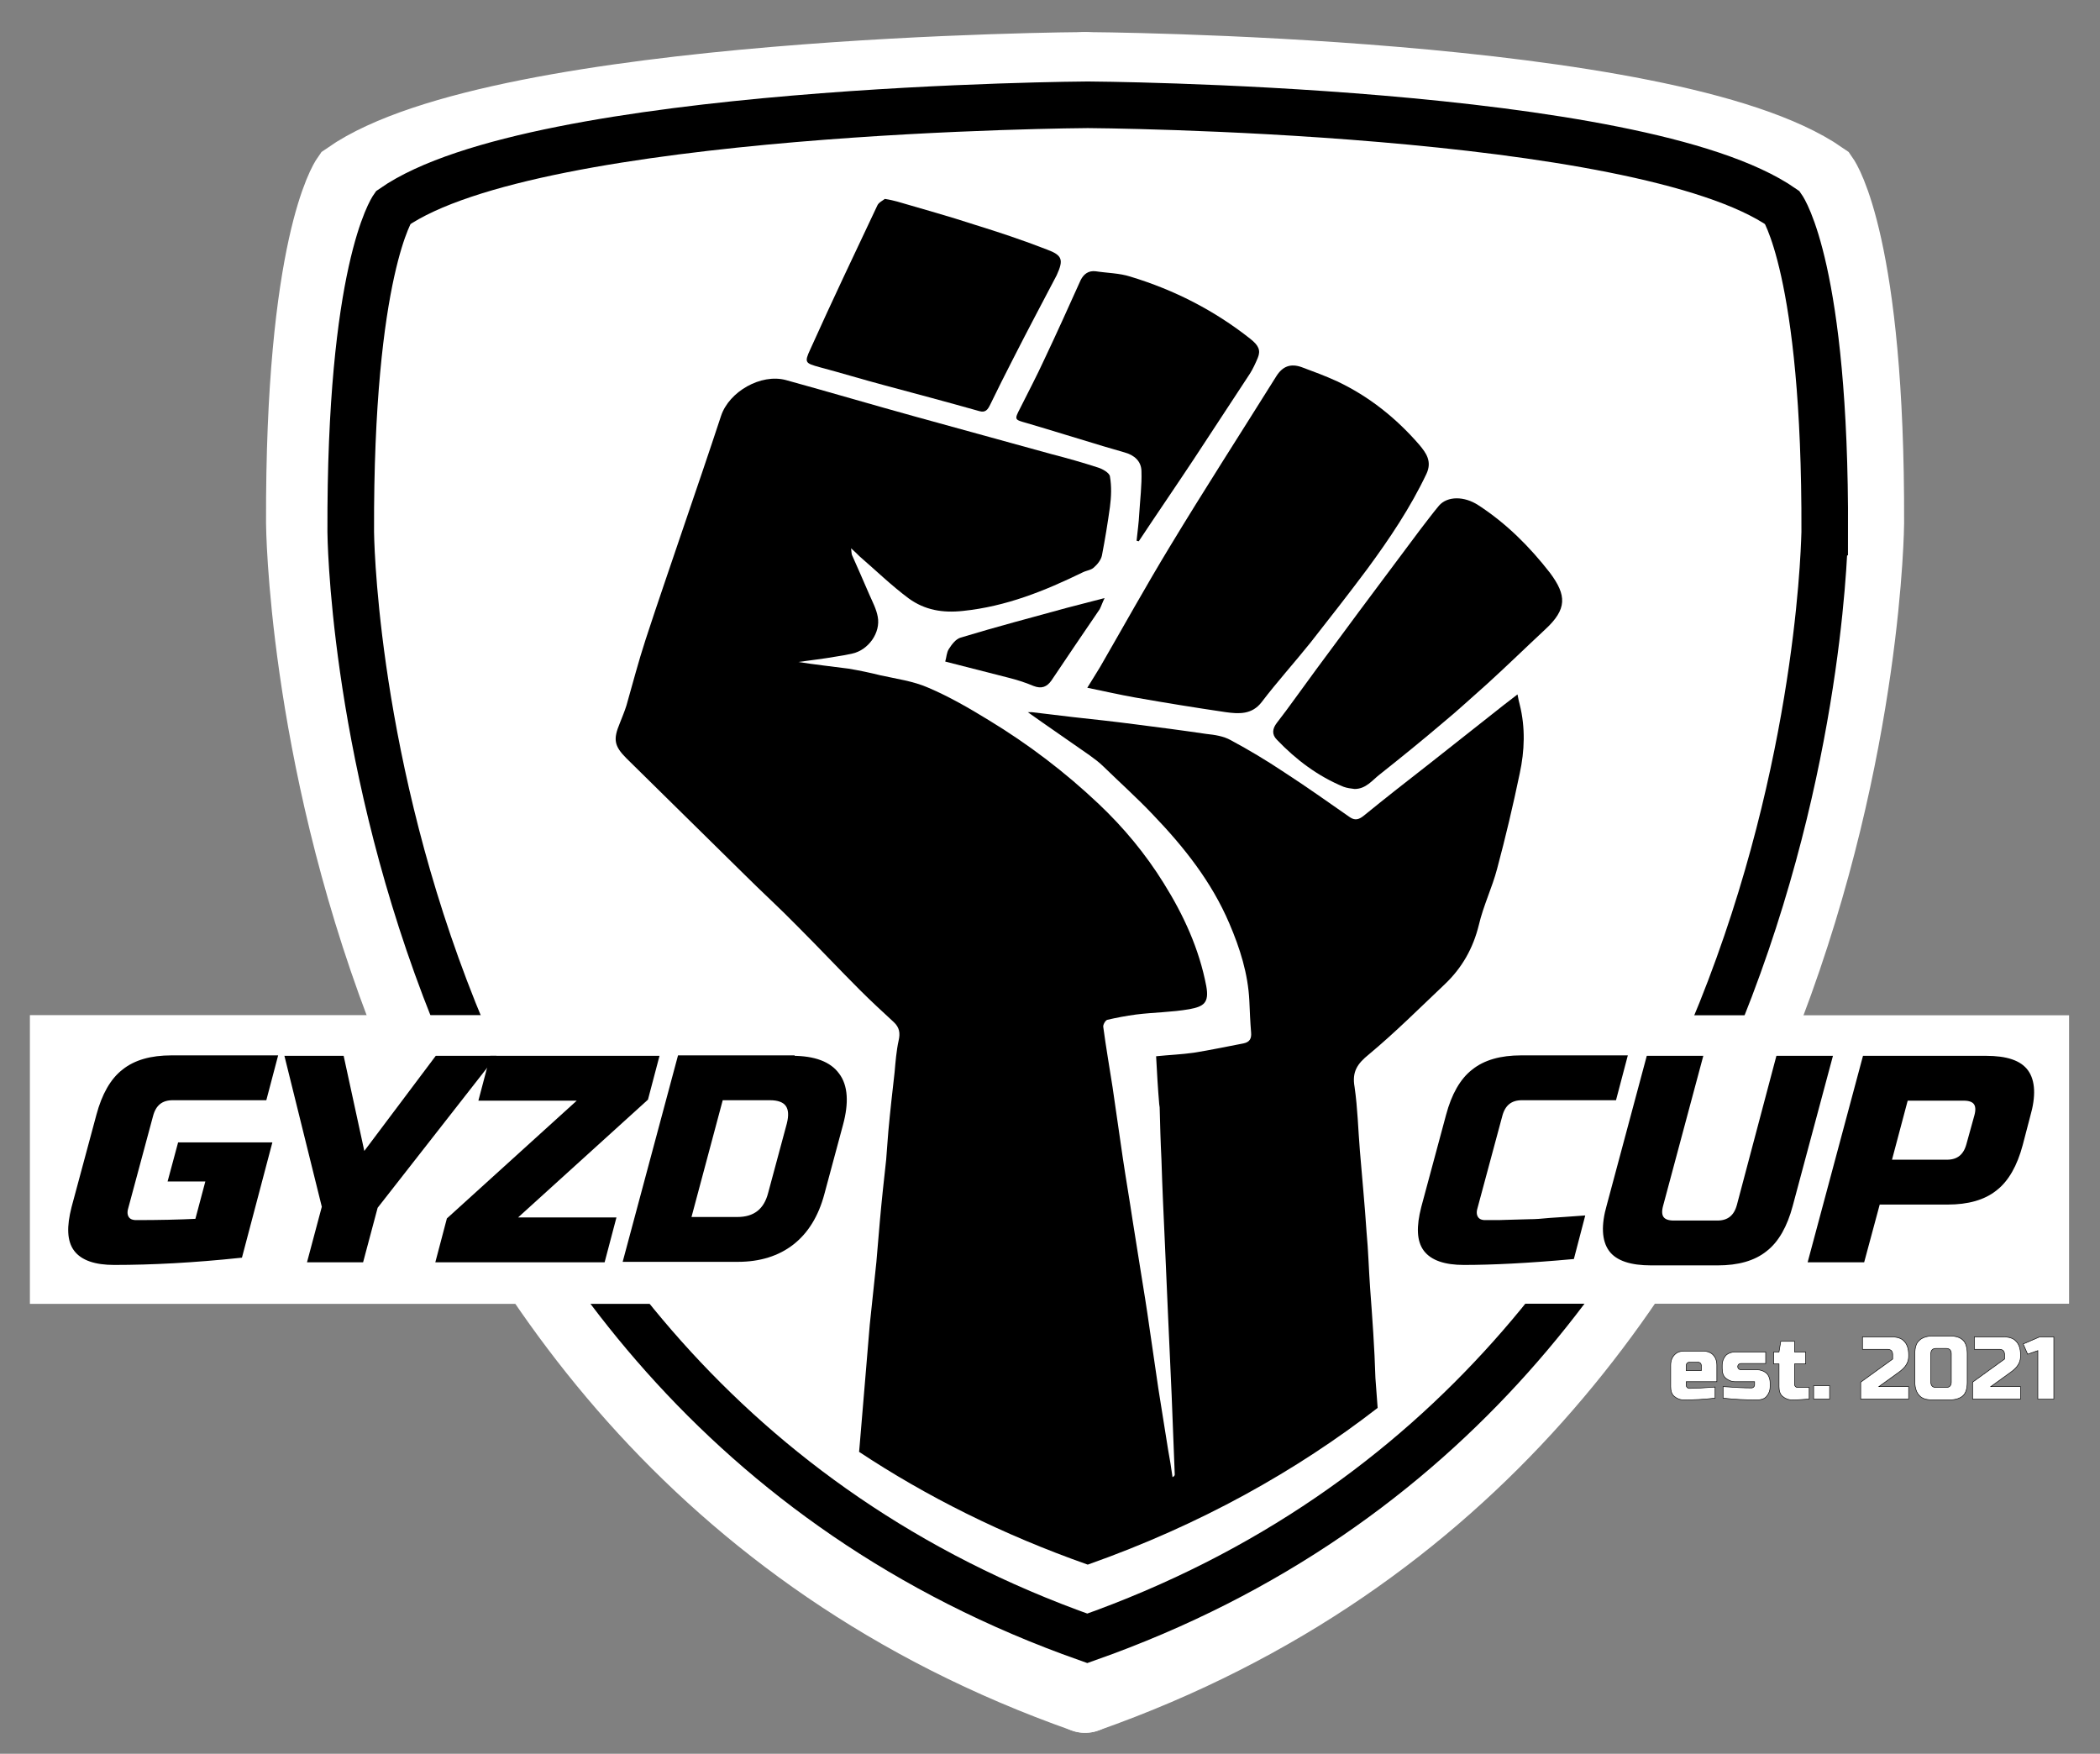 <?xml version="1.0" encoding="utf-8"?>
<!-- Generator: Adobe Illustrator 26.0.3, SVG Export Plug-In . SVG Version: 6.00 Build 0)  -->
<svg version="1.1" xmlns="http://www.w3.org/2000/svg" xmlns:xlink="http://www.w3.org/1999/xlink" x="0px" y="0px"
	 viewBox="0 0 473 395" style="enable-background:new 0 0 473 395;" xml:space="preserve">
<rect x="0" y="0" width="473" height="395" fill="#808080" stroke="none"/>
<style type="text/css">
	.st0{stroke:#FFFFFF;stroke-width:17.754;stroke-miterlimit:10;}
	.st1{stroke:#FFFFFF;stroke-width:17.754;stroke-linecap:round;stroke-miterlimit:10;}
	.st2{fill:#FFFFFF;stroke:#000000;stroke-width:10.5;stroke-miterlimit:10;}
	.st3{fill:#FFFFFF;stroke:#000000;stroke-width:10.5;stroke-linecap:round;stroke-miterlimit:10;}
	.st4{fill:#FFFFFF;stroke:#FFFFFF;stroke-width:0.864;stroke-miterlimit:10;}
	.st5{fill:#FFFFFF;stroke:#FFFFFF;stroke-width:0.93;stroke-miterlimit:10;}
	.st6{fill:#FFFFFF;stroke:#000000;stroke-width:0.125;stroke-miterlimit:10;}
	.st7{stroke:#000000;stroke-miterlimit:10;}
</style>
<g id="Vrstva_2">
</g>
<g id="Vrstva_1">
	<g>
		<path class="st0" d="M106.6-3.4"/>
		<path class="st0" d="M106.6-3.4"/>
		<g>
			<path class="st1" d="M244.4,16.1c0,0,131.4,0.7,165.6,24.5c0,0,10.2,14.7,10,77.2c0,0-1.4,202.2-175.6,263.6"/>
			<path class="st1" d="M244.4,16.1c0,0-131.4,0.7-165.6,24.5c0,0-10.2,14.7-10,77.2c0,0,1.4,202.2,175.6,263.6"/>
		</g>
	</g>
	<path class="st2" d="M114.2,5.2"/>
	<path class="st2" d="M114.2,5.2"/>
	<path class="st3" d="M244.9,369C80.3,310.9,79,119.8,79,119.8c-0.2-59.1,9.5-73,9.5-73c32.3-22.5,156.5-23.2,156.5-23.2
		s124.2,0.7,156.5,23.2c0,0,9.7,13.9,9.5,73C410.9,119.8,409.6,310.9,244.9,369z"/>
	<rect x="334.1" y="229.1" class="st4" width="131.5" height="64.1"/>
	<rect x="7.2" y="229.1" class="st5" width="152.6" height="64.1"/>
	<g>
		<path d="M308.6,290.1c-0.3-4.2-0.4-8.4-0.8-12.6c-0.4-6.1-1-12.2-1.5-18.3c-0.4-4.8-0.5-9.6-1.2-14.4c-0.6-3.4,0.6-5.2,3.2-7.3
			c6-5,11.5-10.5,17.1-15.8c3.9-3.7,6.4-8.1,7.7-13.4c1-4.3,3-8.4,4.1-12.6c1.9-7.1,3.6-14.3,5.1-21.5c1.1-5.1,1.3-10.3,0-15.5
			c-0.2-0.7-0.3-1.3-0.5-2.3c-2.2,1.7-4.3,3.3-6.4,5c-4.4,3.5-8.9,7-13.3,10.5c-5,3.9-10,7.8-14.9,11.8c-1,0.8-1.9,1.2-3.1,0.4
			c-4.9-3.4-9.8-6.9-14.9-10.2c-3.9-2.6-7.9-5-12-7.2c-1.6-0.9-3.6-1.2-5.5-1.4c-5.4-0.8-10.8-1.5-16.3-2.2
			c-4.6-0.6-9.2-1.1-13.8-1.6c-3.1-0.4-6.1-0.7-9.2-1.1c-0.4,0-0.8,0-0.9,0c4.5,3.2,9.2,6.4,13.9,9.7c1.1,0.8,2.2,1.6,3.2,2.6
			c3.7,3.6,7.6,7.1,11.1,10.8c7,7.3,13.2,15.1,17.2,24.5c2.4,5.6,4.2,11.3,4.5,17.4c0.1,2.4,0.2,4.8,0.4,7.2
			c0.1,1.3-0.3,2.1-1.7,2.4c-3.7,0.7-7.4,1.5-11.2,2.1c-2.8,0.4-5.6,0.5-8.5,0.8c0.2,3.8,0.4,7.3,0.7,10.8c0,0.2,0.1,0.5,0.1,0.7
			c0.1,3.9,0.2,7.8,0.4,11.7c0.2,6.5,0.5,12.9,0.8,19.4c0.2,5.3,0.5,10.7,0.7,16c0.3,5.9,0.5,11.8,0.8,17.7c0.2,6,0.5,11.9,0.7,17.9
			c0,0.2-0.1,0.4-0.5,0.6c-0.3-2.1-0.6-4.1-1-6.2c-0.7-4.6-1.5-9.2-2.2-13.8c-0.7-4.6-1.3-9.1-2-13.7c-0.6-4.3-1.3-8.6-2-12.9
			c-0.6-3.8-1.2-7.5-1.8-11.3c-0.7-4.7-1.5-9.3-2.2-14c-0.8-5.3-1.5-10.6-2.3-15.9c-0.7-4.5-1.5-9.1-2.1-13.6
			c-0.1-0.5,0.5-1.5,0.9-1.6c2.1-0.5,4.3-0.9,6.5-1.2c4-0.5,8-0.5,12-1.2c3.2-0.6,4.5-1.4,3.8-5.2c-1.6-8.4-5.1-16-9.6-23.2
			c-4.1-6.6-9-12.5-14.6-17.8c-7.6-7.2-15.9-13.5-24.8-18.9c-4.4-2.7-8.9-5.3-13.6-7.3c-3.4-1.5-7.2-2-10.8-2.8
			c-2.4-0.6-4.8-1.1-7.2-1.5c-3.8-0.5-7.5-0.9-11.3-1.5c2.8-0.4,5.6-0.7,8.4-1.2c1.3-0.2,2.5-0.4,3.8-0.7c3.6-0.8,6.4-4.7,5.7-8.3
			c-0.3-1.7-1.2-3.4-1.9-5c-1.3-3-2.6-6-3.9-8.9c-0.1-0.3-0.1-0.6-0.2-1.5c0.9,0.8,1.4,1.3,1.9,1.8c3.7,3.2,7.2,6.6,11.1,9.5
			c3.6,2.6,7.6,3.3,12.2,2.8c9.7-1,18.4-4.5,27-8.7c0.8-0.4,1.9-0.5,2.5-1.1c0.8-0.7,1.6-1.7,1.8-2.7c0.7-3.6,1.3-7.3,1.8-10.9
			c0.3-2.3,0.4-4.6,0-6.9c-0.1-0.8-1.7-1.7-2.7-2c-3.4-1.1-6.9-2.1-10.4-3c-10.2-2.8-20.3-5.6-30.5-8.4c-9.8-2.7-19.6-5.6-29.4-8.3
			c-5.6-1.5-12.8,2.6-14.6,8.1c-2.7,8.2-5.5,16.4-8.3,24.6c-2.9,8.6-5.9,17.2-8.7,25.8c-1.6,4.9-2.9,9.9-4.3,14.8
			c-0.4,1.3-1,2.7-1.5,4c-1.5,3.6-1.3,5.1,1.5,7.9c8.8,8.7,17.6,17.3,26.4,26c4,4,8.2,7.8,12.1,11.8c4.8,4.8,9.4,9.7,14.1,14.4
			c2.5,2.5,5,4.8,7.6,7.2c1.3,1.2,1.5,2.5,1.1,4.2c-0.5,2.3-0.7,4.8-0.9,7.1c-0.5,4.4-1,8.8-1.4,13.2c-0.2,2.1-0.3,4.3-0.5,6.5
			c-0.5,4.5-1,9.1-1.4,13.6c-0.3,3.1-0.5,6.3-0.8,9.4c-0.5,4.7-1,9.4-1.5,14.2c-0.3,3.2-0.5,6.4-0.8,9.6c-0.5,6-1,11.9-1.5,17.9
			c0,0.4-0.1,0.7-0.1,1.1c15.1,10,32.2,18.6,51.5,25.4c25.5-9,47.1-21.2,65.3-35.3c-0.2-2.2-0.3-4.5-0.5-6.7
			C309.6,303.6,309.1,296.8,308.6,290.1z"/>
		<path d="M308,128.1c5-6.8,9.7-13.8,13.3-21.4c1.3-2.8-0.1-4.7-1.6-6.5c-5.2-6-11.3-10.9-18.5-14.3c-2.6-1.2-5.3-2.2-8-3.2
			c-2.5-0.9-4.3-0.2-5.7,2c-8,12.8-16.2,25.5-24,38.4c-5.4,8.9-10.5,18.1-15.7,27.1c-0.9,1.5-1.8,2.9-2.9,4.7
			c3.9,0.8,7.4,1.6,10.8,2.2c6.8,1.2,13.6,2.3,20.4,3.3c2.9,0.4,5.9,0.6,8.1-2.3c3.5-4.6,7.4-8.9,11-13.4
			C299.6,139.1,303.9,133.6,308,128.1z"/>
		<path d="M333,113.8c-3.2-2.1-7-2.1-8.9,0.1c-1.5,1.8-2.9,3.7-4.3,5.5c-6.1,8.2-12.3,16.4-18.4,24.7c-3.3,4.4-6.5,8.8-9.7,13.2
			c-1.3,1.8-2.7,3.7-4.1,5.5c-1,1.3-1.2,2.6,0,3.8c4.3,4.5,9.2,8.2,15,10.6c0.8,0.3,1.7,0.4,2.5,0.5c2.6,0,4-2,5.7-3.3
			c4.8-3.8,9.6-7.7,14.3-11.7c3.4-2.8,6.6-5.8,9.9-8.7c4.4-4,8.6-8.1,13-12.2c5-4.6,4.9-7.7,1.1-12.8
			C344.5,123.1,339.3,117.9,333,113.8z"/>
		<path d="M235.8,56.2c-5.4-2.1-10.8-3.9-16.3-5.6c-5.8-1.9-11.6-3.5-17.4-5.2c-0.8-0.2-1.5-0.4-2.8-0.6c-0.5,0.4-1.4,0.8-1.7,1.5
			c-5.1,10.8-10.2,21.5-15.1,32.4c-1.4,3-1.1,3.1,2.1,4c4.9,1.3,9.8,2.8,14.7,4.1c7.1,1.9,14.2,3.8,21.3,5.8
			c1.4,0.4,1.9-0.4,2.4-1.4c1.7-3.5,3.4-6.9,5.2-10.4c3.2-6.3,6.5-12.5,9.8-18.8C239.6,58.5,239.3,57.5,235.8,56.2z"/>
		<path d="M257.1,106.2c0.1,3.1-0.3,6.3-0.5,9.5c-0.1,2.1-0.4,4.1-0.6,6.1c0.2,0,0.3,0.1,0.5,0.1c4.1-6.2,8.3-12.3,12.4-18.5
			c4.2-6.4,8.4-12.8,12.6-19.2c0.7-1.1,1.3-2.4,1.8-3.6c0.7-1.7,0.2-2.8-1.7-4.3c-8.1-6.4-17.1-11-27-14c-2.5-0.8-5.2-0.8-7.8-1.2
			c-1.6-0.2-2.7,0.6-3.4,2c-2.7,6-5.4,12-8.2,17.9c-1.7,3.7-3.6,7.3-5.4,10.9c-1.4,2.7-1.3,2.6,1.5,3.4c5.8,1.7,11.5,3.5,17.2,5.2
			c1.6,0.5,3.2,0.9,4.8,1.4C255.5,102.5,257.1,103.9,257.1,106.2z"/>
		<path d="M248.8,134.7c-3.1,0.8-5.8,1.5-8.5,2.2c-8,2.2-16,4.3-23.9,6.7c-1.1,0.3-2,1.5-2.7,2.6c-0.5,0.8-0.5,1.8-0.8,2.8
			c4.7,1.2,9.4,2.4,14.1,3.6c2,0.5,3.9,1.1,5.8,1.9c1.8,0.7,3,0.2,4-1.2c3.6-5.4,7.3-10.8,10.9-16.1
			C248.1,136.4,248.3,135.7,248.8,134.7z"/>
	</g>
	<g>
		<path class="st6" d="M386.3,314.9c-2.6,0.3-4.9,0.4-7,0.4c-0.9,0-1.6-0.3-2.2-0.8s-0.8-1.3-0.8-2.2v-4.8c0-1,0.3-1.8,0.9-2.4
			c0.6-0.6,1.3-0.8,2.3-0.8h4c1,0,1.8,0.3,2.3,0.8c0.6,0.6,0.9,1.4,0.9,2.4v3.7h-6.9v0.8c0,0.2,0.1,0.4,0.2,0.5
			c0.1,0.1,0.3,0.2,0.5,0.2c1.3,0,3.3-0.1,5.8-0.3V314.9z M380.6,306.8c-0.5,0-0.8,0.3-0.8,0.8v1.1h3.4v-1.1c0-0.5-0.3-0.8-0.8-0.8
			H380.6z"/>
		<path class="st6" d="M388.1,312.3c2.7,0.2,4.8,0.3,6.4,0.3c0.2,0,0.4-0.1,0.5-0.2c0.1-0.1,0.2-0.3,0.2-0.5v-0.7h-4.3
			c-0.9,0-1.6-0.3-2.2-0.8s-0.8-1.3-0.8-2.2v-0.7c0-0.9,0.3-1.6,0.8-2.2c0.5-0.5,1.3-0.8,2.2-0.8h6.8v2.6h-5.6
			c-0.2,0-0.4,0.1-0.5,0.2c-0.1,0.1-0.2,0.3-0.2,0.5s0.1,0.4,0.2,0.5c0.1,0.1,0.3,0.2,0.5,0.2h3.6c0.9,0,1.6,0.3,2.2,0.8
			c0.5,0.5,0.8,1.3,0.8,2.2v0.8c0,0.9-0.3,1.6-0.8,2.2s-1.3,0.8-2.2,0.8c-2.4,0-4.9-0.1-7.6-0.4V312.3z"/>
		<path class="st6" d="M407.5,315.1c-1.3,0.1-2.6,0.2-3.8,0.2c-0.9,0-1.6-0.3-2.2-0.8s-0.8-1.3-0.8-2.2v-5.1h-1.2v-2.7h1.2l0.4-2.4
			h3.1v2.4h2.5v2.7h-2.5v4.6c0,0.2,0.1,0.4,0.2,0.5c0.1,0.1,0.3,0.2,0.5,0.2h2.6V315.1z"/>
		<path class="st6" d="M408.5,312.1h3.6v3h-3.6V312.1z"/>
		<path class="st6" d="M429.9,305.5c0,1.1-0.5,2.1-1.4,2.9c-0.3,0.3-0.6,0.5-1,0.8l-4.3,3.1h6.7v2.8h-10.8v-3.8l7.2-5.2v-1
			c0-0.8-0.4-1.2-1.2-1.2h-5.6v-2.8h6.4c1.4,0,2.4,0.3,3,1c0.6,0.6,1,1.6,1,3V305.5z"/>
		<path class="st6" d="M443.1,311.3c0,1.4-0.3,2.4-0.9,3c-0.6,0.6-1.7,1-3.1,1h-3.8c-1.4,0-2.4-0.3-3-1c-0.6-0.6-1-1.7-1-3v-6.4
			c0-1.4,0.3-2.4,1-3c0.6-0.6,1.7-1,3-1h3.8c1.4,0,2.4,0.3,3.1,1c0.6,0.6,0.9,1.7,0.9,3V311.3z M439.5,304.9c0-0.8-0.4-1.2-1.2-1.2
			h-2.2c-0.8,0-1.2,0.4-1.2,1.2v6.4c0,0.8,0.4,1.2,1.2,1.2h2.2c0.8,0,1.2-0.4,1.2-1.2V304.9z"/>
		<path class="st6" d="M455.1,305.5c0,1.1-0.5,2.1-1.4,2.9c-0.3,0.3-0.6,0.5-1,0.8l-4.3,3.1h6.7v2.8h-10.8v-3.8l7.2-5.2v-1
			c0-0.8-0.4-1.2-1.2-1.2h-5.6v-2.8h6.4c1.4,0,2.4,0.3,3,1c0.6,0.6,1,1.6,1,3V305.5z"/>
		<path class="st6" d="M459,315.1v-10.9l-2.3,0.8l-1-2.3l3.7-1.6h3.2v14H459z"/>
	</g>
	<g>
		<path class="st7" d="M354.1,283.1c-9.9,0.9-18,1.3-24.4,1.3c-4.2,0-7.1-1-8.6-3c-1.5-2-1.6-5.1-0.5-9.4l5.6-20.8
			c1.2-4.5,3.1-7.9,5.7-9.9c2.6-2.1,6.2-3.1,10.7-3.1h23.4l-2.4,9.1h-20.8c-2.6,0-4.2,1.3-4.9,3.9l-5.6,20.8c-0.3,1-0.2,1.8,0.2,2.4
			c0.4,0.6,1.1,0.9,2,0.9s1.9,0,3,0c1.1,0,2.2-0.1,3.4-0.1c1.2,0,2.4-0.1,3.6-0.1c1.2,0,2.8-0.1,4.7-0.3c1.9-0.1,4.3-0.3,7.2-0.5
			L354.1,283.1z"/>
		<path class="st7" d="M400.5,238.3h11.7l-8.9,33.2c-1.2,4.5-3.1,7.9-5.7,9.9c-2.6,2.1-6.2,3.1-10.7,3.1h-15c-4.5,0-7.6-1-9.1-3.1
			c-1.5-2.1-1.7-5.4-0.4-9.9l8.9-33.2H383l-8.9,33.2c-0.7,2.6,0.3,3.9,2.9,3.9h9.8c2.6,0,4.2-1.3,4.9-3.9L400.5,238.3z"/>
		<path class="st7" d="M420,238.3h27.3c4.6,0,7.6,1,9.1,3.1c1.5,2.1,1.7,5.4,0.4,9.9l-1.7,6.5c-1.2,4.5-3.1,7.9-5.7,9.9
			c-2.6,2.1-6.2,3.1-10.7,3.1H423l-3.5,13h-11.7L420,238.3z M445.2,251.3c0.7-2.6-0.3-3.9-2.9-3.9h-13l-3.8,14.3h13
			c2.6,0,4.2-1.3,4.9-3.9L445.2,251.3z"/>
	</g>
	<g>
		<path class="st7" d="M54.1,282.8c-10.4,1.1-19.9,1.6-28.4,1.6c-4.2,0-7.1-1-8.6-3c-1.5-2-1.6-5.1-0.5-9.4l5.6-20.8
			c1.2-4.5,3.1-7.9,5.7-9.9c2.6-2.1,6.2-3.1,10.7-3.1h23.4l-2.4,9.1H38.9c-2.6,0-4.2,1.3-4.9,3.9l-5.6,20.8c-0.3,1-0.2,1.8,0.2,2.4
			c0.4,0.6,1.1,0.9,2.1,0.9c5,0,9.6-0.1,13.7-0.3l2.5-9.4h-8.5l2.1-7.8h20.2L54.1,282.8z"/>
		<path class="st7" d="M64.7,238.3h12.3l4.8,22.1l16.6-22.1h12.4l-26.2,33.5l-3.2,12H69.8l3.2-12L64.7,238.3z"/>
		<path class="st7" d="M145.5,247.4l-30.1,27.3h22.8l-2.4,9.1H98.7l2.4-9.1l30.1-27.3h-22.8l2.4-9.1h37.1L145.5,247.4z"/>
		<path class="st7" d="M178.5,238.3c4.9,0,8.3,1.3,10.1,3.8c1.9,2.5,2.1,6.3,0.8,11.1l-4.2,15.6c-1.3,4.9-3.6,8.6-6.8,11.1
			c-3.2,2.5-7.3,3.8-12.2,3.8h-25.3l12.2-45.5H178.5z M177.7,253.2c1-3.9-0.4-5.9-4.3-5.9h-11l-7.3,27.3h11c3.9,0,6.4-1.9,7.4-5.8
			L177.7,253.2z"/>
	</g>
</g>
</svg>
